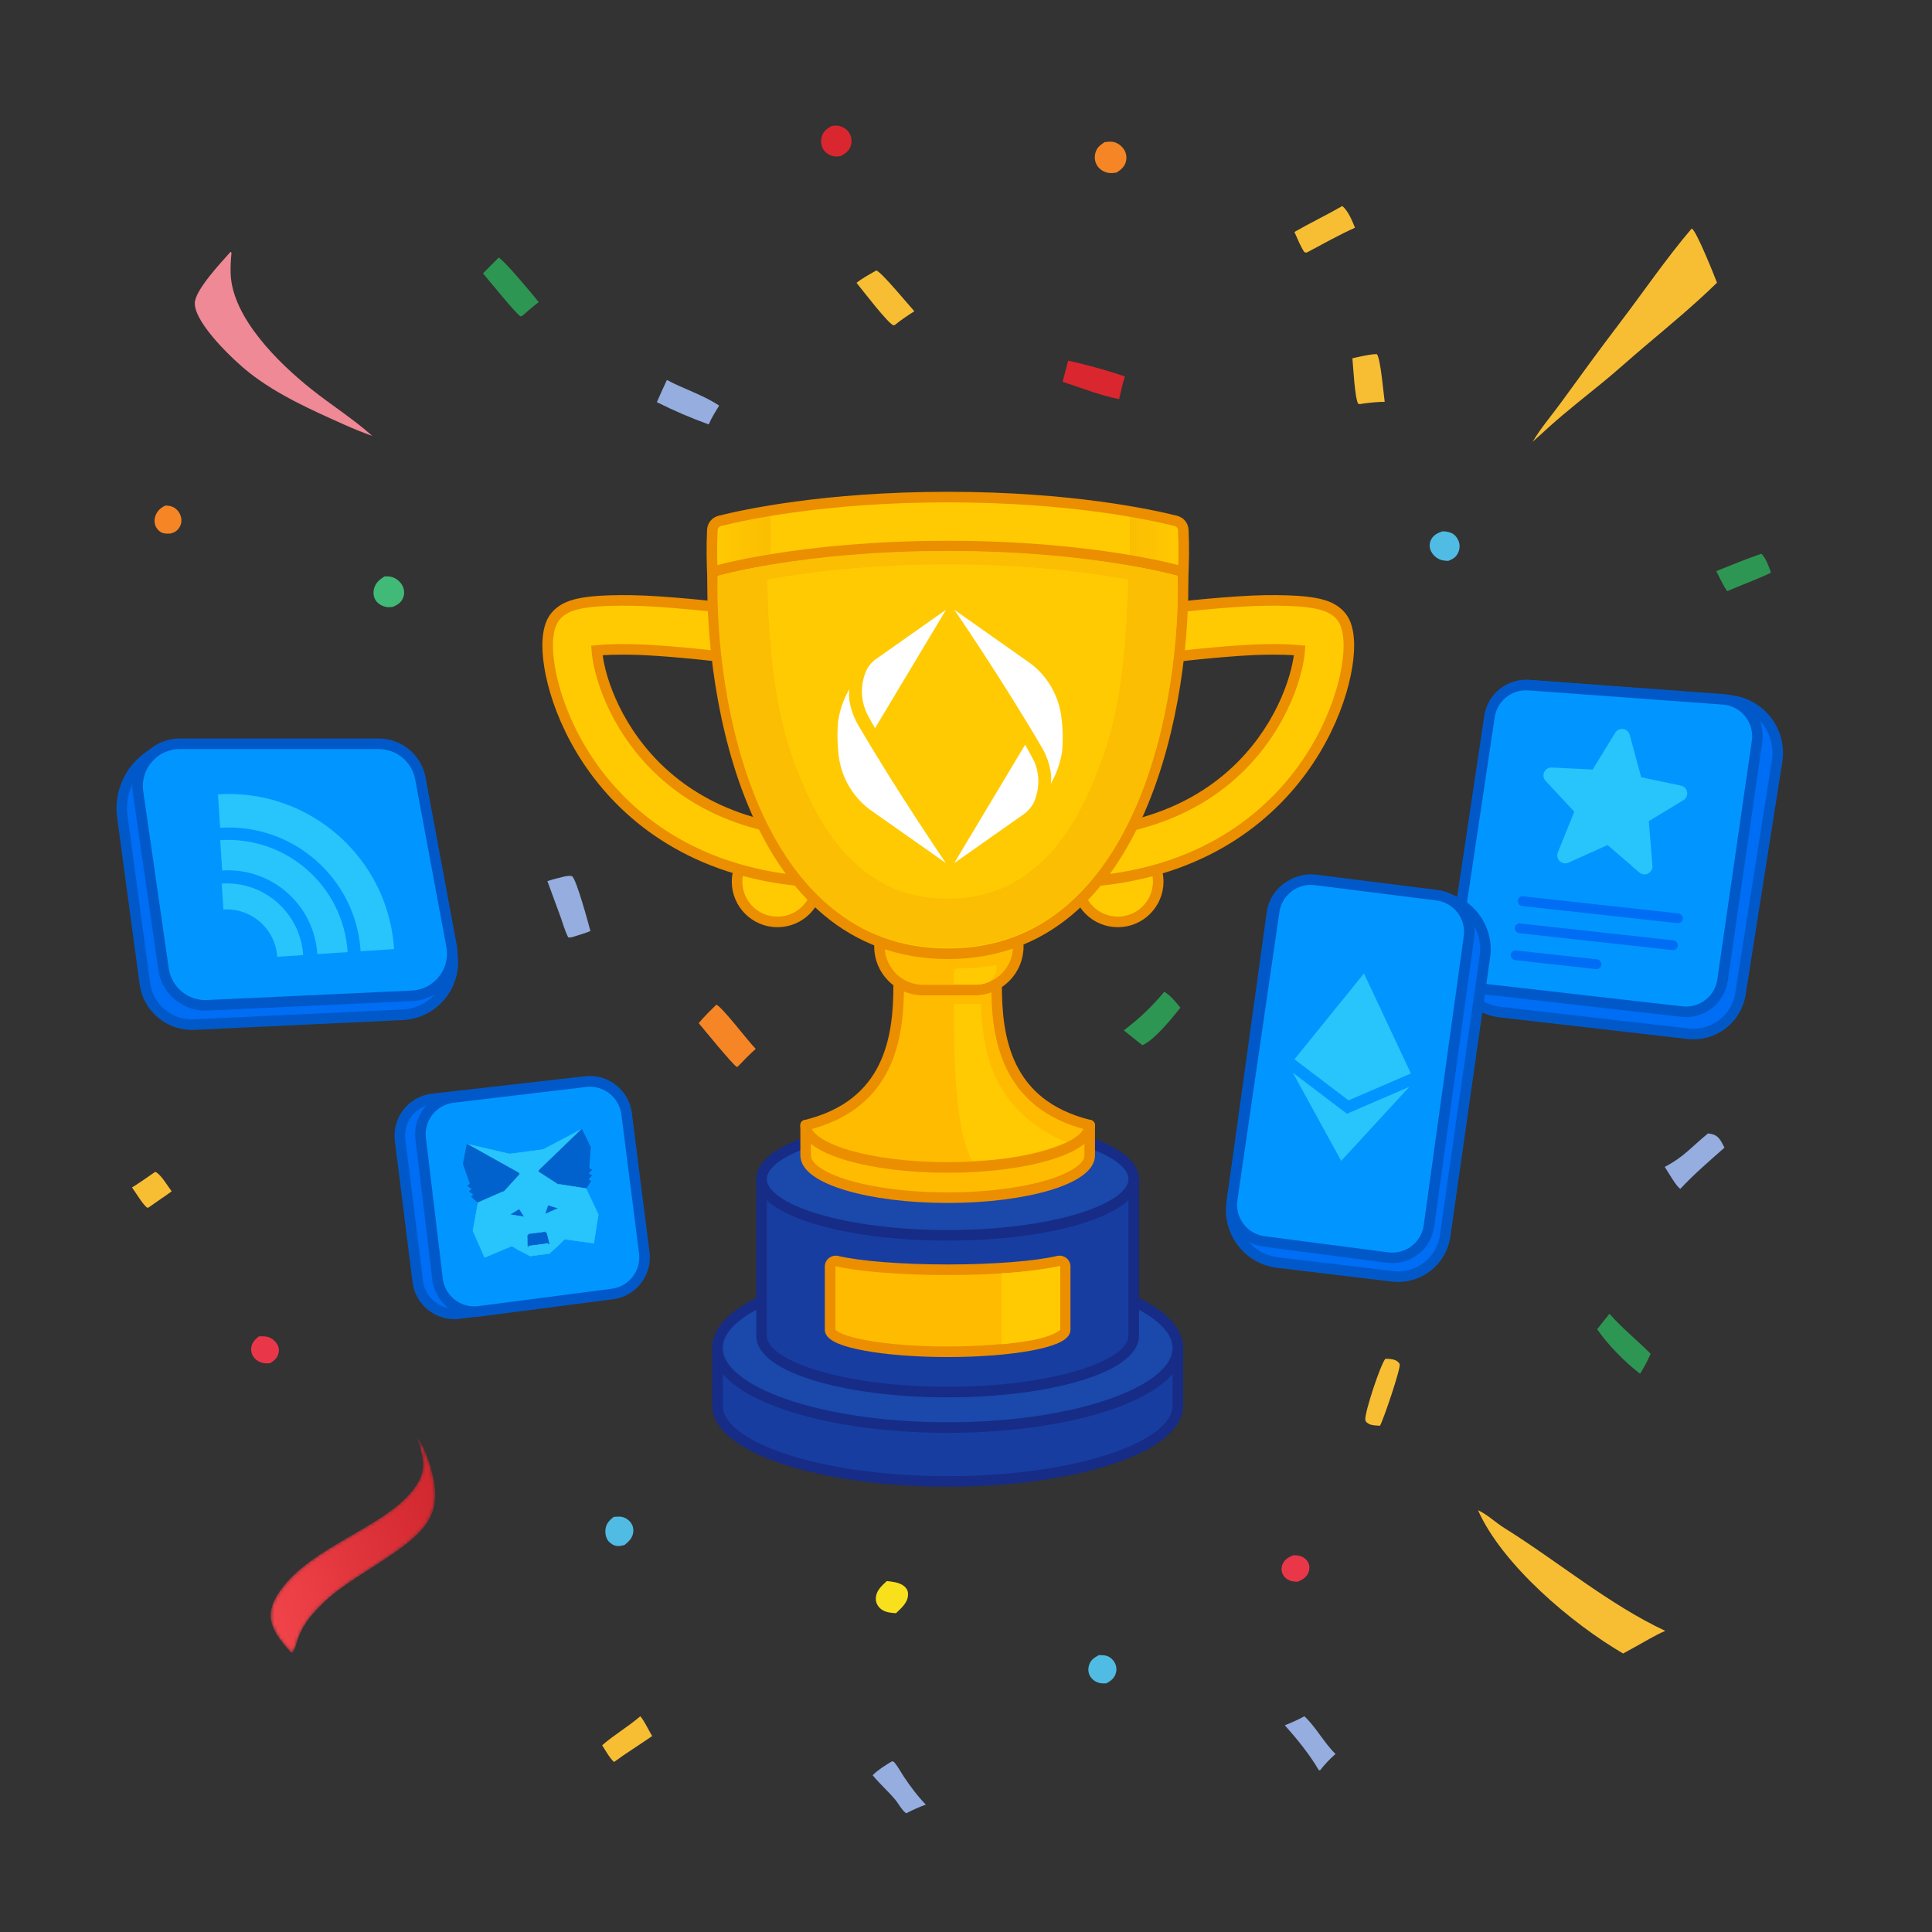 <svg width="588" height="588" viewBox="0 0 588 588" fill="none" xmlns="http://www.w3.org/2000/svg">
<rect x="0" y="0" width="588" height="588" fill="#333333" stroke="none"/>
<path d="M393.587 473.34C394.272 473.35 394.995 473.346 395.656 473.551C396.734 473.887 397.74 474.628 398.214 475.675C398.624 476.579 398.603 477.62 398.244 478.538C397.624 480.123 396.425 480.752 394.951 481.414C394.252 481.404 393.495 481.322 392.822 481.124C391.793 480.82 390.852 480.043 390.386 479.074C390.331 478.958 390.282 478.838 390.239 478.716C390.198 478.596 390.162 478.472 390.133 478.347C390.104 478.221 390.081 478.095 390.066 477.969C390.05 477.841 390.041 477.712 390.04 477.584C390.037 477.455 390.043 477.327 390.054 477.199C390.066 477.07 390.084 476.944 390.11 476.817C390.135 476.692 390.166 476.567 390.205 476.444C390.244 476.322 390.288 476.201 390.34 476.084C390.989 474.575 392.136 473.946 393.587 473.34Z" fill="#E93749"/>
<path d="M78.785 406.706C79.588 406.703 80.446 406.666 81.234 406.824C82.508 407.081 83.682 407.995 84.35 409.096C84.863 409.945 85.008 410.898 84.756 411.857C84.361 413.358 83.484 414.113 82.206 414.897C81.801 414.917 81.395 414.937 80.989 414.932C79.637 414.912 78.376 414.363 77.472 413.345C76.714 412.493 76.353 411.432 76.457 410.295C76.605 408.676 77.591 407.688 78.785 406.706Z" fill="#E93749"/>
<path d="M50.325 153.86C51.166 153.876 52.035 153.979 52.791 154.38C53.943 154.987 54.759 156.1 55.082 157.353C55.117 157.488 55.146 157.623 55.167 157.761C55.187 157.898 55.202 158.036 55.209 158.175C55.216 158.315 55.215 158.453 55.207 158.592C55.2 158.731 55.184 158.869 55.163 159.005C55.141 159.143 55.113 159.278 55.075 159.413C55.039 159.546 54.996 159.678 54.947 159.809C54.897 159.938 54.841 160.066 54.778 160.19C54.715 160.313 54.646 160.434 54.571 160.551C53.875 161.645 53.042 162.093 51.815 162.405C51.107 162.429 50.318 162.435 49.627 162.242C48.755 162 47.984 161.283 47.547 160.507C46.95 159.446 46.898 158.175 47.292 157.036C47.833 155.474 48.877 154.564 50.325 153.86Z" fill="#F68625"/>
<path d="M334.442 503.72C335.144 503.727 335.875 503.74 336.564 503.891C337.666 504.134 338.624 504.948 339.188 505.905C339.765 506.884 339.934 508.021 339.632 509.122C339.174 510.785 338.157 511.54 336.707 512.331C336.1 512.361 335.484 512.368 334.883 512.266C333.678 512.064 332.497 511.3 331.842 510.266C331.225 509.296 331.104 508.142 331.38 507.036C331.825 505.258 332.925 504.582 334.442 503.72Z" fill="#50BCE4"/>
<path d="M235.848 264.108C236.596 264.025 237.466 263.908 238.217 264.02C239.176 264.162 240.129 264.863 240.682 265.638C241.322 266.54 241.503 267.697 241.298 268.77C240.929 270.707 239.908 271.619 238.339 272.672C237.726 272.702 237.081 272.751 236.471 272.681C235.397 272.557 234.249 271.686 233.666 270.805C233.022 269.828 232.867 268.669 233.096 267.533C233.442 265.822 234.446 265.015 235.848 264.108Z" fill="#88C0E0"/>
<path d="M83.908 297.127C84.662 297.084 85.437 297.008 86.191 297.059C87.372 297.143 88.701 297.997 89.381 298.943C89.945 299.727 90.145 300.684 89.977 301.633C89.668 303.377 88.515 304.332 87.178 305.354C86.476 305.509 85.726 305.615 85.007 305.509C83.903 305.345 82.841 304.617 82.187 303.732C81.476 302.77 81.213 301.581 81.393 300.404C81.642 298.779 82.617 297.998 83.908 297.127Z" fill="#E93749"/>
<path d="M233.634 419.721C234.411 419.674 235.279 419.604 236.04 419.809C237.141 420.106 238.11 420.933 238.69 421.898C239.287 422.891 239.464 424.019 239.173 425.145C238.759 426.744 237.797 427.592 236.406 428.372C235.696 428.492 234.905 428.607 234.185 428.472C233.082 428.263 232.001 427.445 231.416 426.5C230.732 425.396 230.608 424.014 230.948 422.775C231.383 421.187 232.28 420.55 233.634 419.721Z" fill="#42BA77"/>
<path d="M419.151 301.386C419.82 301.336 420.443 301.306 421.105 301.472C422.408 301.803 423.624 302.615 424.292 303.798C424.359 303.916 424.42 304.036 424.476 304.16C424.53 304.283 424.579 304.41 424.622 304.539C424.664 304.666 424.699 304.797 424.73 304.929C424.76 305.061 424.783 305.193 424.8 305.328C424.816 305.463 424.826 305.597 424.829 305.733C424.833 305.868 424.829 306.003 424.819 306.138C424.809 306.273 424.793 306.408 424.768 306.54C424.745 306.673 424.717 306.805 424.679 306.936C424.233 308.521 423.14 309.302 421.754 310.047C421.056 310.172 420.411 310.258 419.705 310.132C418.594 309.933 417.519 309.219 416.896 308.28C416.204 307.235 416.037 305.937 416.316 304.725C416.709 303.023 417.695 302.222 419.151 301.386Z" fill="#50BCE4"/>
<path d="M186.763 461.668C187.344 461.622 187.927 461.576 188.512 461.581C189.712 461.589 190.851 462.172 191.674 463.038C192.474 463.876 192.83 464.993 192.743 466.141C192.601 468.013 191.473 469.088 190.088 470.201C189.373 470.412 188.57 470.584 187.818 470.52C186.852 470.438 185.841 469.813 185.224 469.084C184.369 468.072 184.13 466.681 184.284 465.395C184.492 463.668 185.472 462.719 186.763 461.668Z" fill="#50BCE4"/>
<path d="M461.349 236.243C462.025 236.292 462.673 236.387 463.314 236.608C464.535 237.03 465.583 238.022 466.104 239.199C466.163 239.328 466.216 239.46 466.26 239.595C466.306 239.73 466.343 239.867 466.375 240.006C466.405 240.144 466.43 240.284 466.445 240.425C466.463 240.567 466.471 240.708 466.473 240.851C466.475 240.994 466.47 241.134 466.457 241.276C466.444 241.419 466.422 241.559 466.395 241.698C466.368 241.838 466.333 241.976 466.292 242.11C466.25 242.247 466.201 242.38 466.145 242.511C465.469 244.056 464.392 244.654 462.865 245.19C462.034 245.142 461.241 245.069 460.465 244.746C460.316 244.686 460.169 244.617 460.027 244.542C459.885 244.466 459.747 244.384 459.614 244.294C459.48 244.205 459.351 244.109 459.227 244.005C459.104 243.903 458.985 243.794 458.873 243.679C458.761 243.565 458.655 243.444 458.554 243.318C458.454 243.191 458.36 243.061 458.274 242.924C458.187 242.789 458.108 242.65 458.036 242.505C457.964 242.362 457.9 242.215 457.842 242.064C457.456 241.031 457.495 239.915 457.993 238.925C458.702 237.512 459.889 236.726 461.349 236.243Z" fill="#50BCE4"/>
<path d="M439.067 161.7C439.986 161.737 440.87 161.847 441.723 162.223C442.718 162.659 443.49 163.597 443.892 164.588C444.369 165.768 444.326 167.045 443.789 168.197C443.112 169.65 442.198 170.154 440.751 170.718C439.87 170.649 438.941 170.618 438.127 170.245C436.861 169.663 435.748 168.565 435.313 167.221C435.273 167.096 435.239 166.97 435.21 166.842C435.183 166.715 435.161 166.585 435.145 166.455C435.129 166.324 435.122 166.193 435.119 166.061C435.118 165.931 435.124 165.8 435.135 165.669C435.147 165.539 435.164 165.408 435.19 165.279C435.214 165.151 435.246 165.023 435.283 164.897C435.32 164.772 435.365 164.649 435.415 164.527C435.465 164.406 435.521 164.288 435.583 164.172C436.361 162.748 437.588 162.187 439.067 161.7Z" fill="#50BCE4"/>
<path d="M245.89 361.132C246.789 361.086 247.719 361.007 248.601 361.23C249.877 361.551 251.014 362.391 251.647 363.554C252.255 364.668 252.307 365.944 251.872 367.127C251.248 368.825 250.079 369.445 248.519 370.195C247.894 370.269 247.378 370.261 246.756 370.143C245.407 369.89 244.278 369.267 243.536 368.083C242.864 367.012 242.64 365.633 242.978 364.41C243.436 362.749 244.415 361.907 245.89 361.132Z" fill="#DA262E"/>
<path d="M335.599 198.066C336.397 198.121 337.203 198.196 337.938 198.532C338.09 198.6 338.238 198.677 338.381 198.761C338.526 198.844 338.667 198.935 338.802 199.033C338.937 199.13 339.067 199.234 339.192 199.344C339.317 199.455 339.438 199.571 339.551 199.693C339.665 199.815 339.772 199.943 339.873 200.075C339.975 200.208 340.068 200.345 340.156 200.487C340.243 200.629 340.324 200.775 340.397 200.926C340.469 201.075 340.535 201.229 340.592 201.385C341.03 202.603 340.906 204.02 340.299 205.155C339.491 206.667 338.162 207.13 336.598 207.554C335.759 207.486 335.015 207.387 334.27 206.964C333.087 206.294 332.142 205.174 331.782 203.855C331.448 202.629 331.627 201.272 332.33 200.205C333.166 198.939 334.156 198.408 335.599 198.066Z" fill="#50BCE4"/>
<path d="M117.03 175.432C117.679 175.417 118.355 175.391 118.99 175.541C120.433 175.879 121.748 176.889 122.451 178.192C123.07 179.339 123.17 180.66 122.707 181.88C122.127 183.409 120.976 184.086 119.545 184.711C118.923 184.778 118.286 184.85 117.664 184.742C116.381 184.519 115.114 183.852 114.371 182.76C113.654 181.706 113.526 180.354 113.843 179.14C114.299 177.39 115.549 176.343 117.03 175.432Z" fill="#42BA77"/>
<path d="M253.075 38.336C253.866 38.234 254.63 38.141 255.415 38.327C256.724 38.639 257.896 39.443 258.565 40.623C259.206 41.755 259.327 43.053 258.961 44.296C258.478 45.931 257.349 46.704 255.93 47.499C255.214 47.607 254.533 47.688 253.811 47.563C252.562 47.348 251.393 46.682 250.676 45.618C249.891 44.456 249.737 43.109 250.056 41.757C250.464 40.023 251.625 39.213 253.075 38.336Z" fill="#DA262E"/>
<path d="M138.852 342.792C139.638 342.711 140.474 342.589 141.264 342.649C142.554 342.746 143.906 343.574 144.665 344.605C145.329 345.508 145.576 346.614 145.384 347.716C145.061 349.562 143.853 350.608 142.377 351.604C141.562 351.817 140.807 351.972 139.961 351.859C138.794 351.702 137.669 351.095 136.956 350.15C136.164 349.104 135.908 347.747 136.141 346.467C136.465 344.692 137.434 343.795 138.852 342.792Z" fill="#399B94"/>
<path d="M47.122 356.723L47.445 356.72C49.148 357.696 51.012 360.955 52.248 362.576C49.956 364.254 47.566 365.811 45.252 367.464L44.895 367.602C43.619 366.905 41.261 362.838 40.18 361.41C42.545 359.926 44.827 358.315 47.122 356.723Z" fill="#F7BE34"/>
<path d="M288.407 234.251C289.243 234.231 290.161 234.174 290.977 234.378C291.13 234.418 291.281 234.464 291.429 234.52C291.577 234.574 291.722 234.636 291.864 234.706C292.005 234.777 292.142 234.853 292.276 234.937C292.409 235.022 292.539 235.113 292.663 235.21C292.787 235.308 292.906 235.411 293.019 235.52C293.133 235.631 293.241 235.746 293.342 235.868C293.443 235.988 293.538 236.115 293.627 236.245C293.716 236.376 293.796 236.512 293.871 236.651C294.451 237.75 294.491 239.029 294.095 240.193C293.512 241.901 292.338 242.869 290.793 243.686C290.14 243.694 289.446 243.72 288.808 243.571C287.405 243.242 286.116 242.183 285.456 240.912C285.384 240.773 285.319 240.628 285.262 240.481C285.204 240.334 285.154 240.184 285.114 240.032C285.072 239.88 285.038 239.725 285.013 239.57C284.988 239.413 284.97 239.257 284.962 239.099C284.953 238.941 284.953 238.783 284.96 238.625C284.969 238.467 284.985 238.311 285.009 238.156C285.034 237.999 285.065 237.844 285.105 237.692C285.147 237.539 285.194 237.389 285.252 237.241C285.858 235.695 286.964 234.945 288.407 234.251Z" fill="#DA262E"/>
<path d="M254.596 156.166C255.401 156.116 256.324 156.011 257.124 156.137C258.302 156.322 259.492 157.205 260.156 158.173C260.242 158.299 260.321 158.428 260.392 158.563C260.464 158.698 260.529 158.836 260.586 158.977C260.644 159.117 260.694 159.262 260.736 159.409C260.777 159.555 260.812 159.703 260.837 159.854C260.865 160.003 260.883 160.155 260.893 160.307C260.904 160.46 260.906 160.612 260.901 160.764C260.895 160.916 260.881 161.068 260.859 161.219C260.837 161.37 260.807 161.519 260.77 161.667C260.324 163.474 259.086 164.478 257.552 165.383C256.628 165.524 255.829 165.609 254.916 165.346C253.674 164.989 252.613 164.211 251.989 163.068C251.91 162.92 251.838 162.769 251.773 162.614C251.71 162.459 251.654 162.301 251.607 162.141C251.56 161.98 251.519 161.816 251.489 161.652C251.458 161.487 251.435 161.321 251.42 161.154C251.406 160.988 251.4 160.82 251.403 160.652C251.406 160.484 251.416 160.317 251.436 160.151C251.455 159.984 251.483 159.819 251.519 159.656C251.557 159.492 251.6 159.331 251.653 159.172C252.175 157.541 253.149 156.958 254.596 156.166Z" fill="#F68625"/>
<path d="M336.174 43.255C336.974 43.169 337.849 43.055 338.647 43.167C339.928 43.348 341.131 44.202 341.893 45.223C341.989 45.352 342.078 45.485 342.162 45.623C342.243 45.761 342.32 45.903 342.387 46.048C342.455 46.195 342.515 46.344 342.566 46.495C342.62 46.647 342.663 46.802 342.699 46.958C342.736 47.115 342.763 47.273 342.783 47.432C342.803 47.591 342.815 47.751 342.818 47.911C342.821 48.072 342.815 48.233 342.802 48.392C342.788 48.553 342.766 48.712 342.736 48.87C342.414 50.635 341.26 51.604 339.825 52.525C339.058 52.633 338.212 52.742 337.443 52.632C336.158 52.448 334.895 51.73 334.118 50.686C333.324 49.618 333.056 48.345 333.27 47.042C333.581 45.151 334.657 44.272 336.174 43.255Z" fill="#F68625"/>
<path d="M325.937 153.306C326.71 153.414 327.583 153.59 328.287 153.935C329.543 154.551 330.519 155.748 330.885 157.094C330.928 157.249 330.963 157.407 330.988 157.567C331.014 157.728 331.033 157.887 331.041 158.049C331.052 158.21 331.053 158.371 331.047 158.533C331.04 158.694 331.024 158.854 331.001 159.015C330.977 159.175 330.945 159.334 330.907 159.49C330.866 159.647 330.819 159.8 330.763 159.953C330.707 160.103 330.644 160.253 330.574 160.398C330.502 160.543 330.424 160.685 330.338 160.821C329.415 162.275 328.206 162.772 326.594 163.158C325.67 163.01 324.758 162.871 323.928 162.407C322.741 161.743 321.807 160.653 321.453 159.325C321.12 158.073 321.34 156.803 322.035 155.713C322.991 154.21 324.28 153.731 325.937 153.306Z" fill="#DA262E"/>
<path d="M262.456 222.179C263.498 222.142 264.576 222.202 265.559 222.587C266.767 223.059 267.73 224.077 268.176 225.29C268.659 226.596 268.532 228.013 267.941 229.261C267.161 230.903 265.856 231.694 264.187 232.252C263.422 232.168 262.618 232.02 261.894 231.756C260.433 231.222 259.266 230.277 258.657 228.816C258.593 228.665 258.537 228.511 258.489 228.355C258.442 228.198 258.403 228.039 258.373 227.878C258.343 227.718 258.321 227.555 258.308 227.392C258.295 227.228 258.292 227.064 258.297 226.901C258.301 226.737 258.315 226.575 258.338 226.413C258.361 226.25 258.392 226.09 258.432 225.93C258.472 225.771 258.521 225.614 258.578 225.461C258.634 225.307 258.7 225.158 258.773 225.012C259.603 223.341 260.756 222.775 262.456 222.179Z" fill="#F7BE34"/>
<path d="M288.442 344.593C292.553 347.559 296.043 348.397 300.4 350.602L297.324 356.085C296.556 356.169 287.615 351.695 285.805 351.072C286.426 348.815 287.355 346.66 288.442 344.593Z" fill="#F68625"/>
<path d="M398.347 364.426C401.643 365.605 409.625 370.975 412.468 373.326C411.894 374.657 411.168 375.808 410.38 377.014C410.117 377.092 409.867 377.194 409.587 377.181C407.522 377.086 398.399 370.452 396.471 368.822C396.963 367.175 397.415 365.892 398.347 364.426Z" fill="#F7BE34"/>
<path d="M194.874 522.34C196.266 523.981 197.331 526.488 198.487 528.361C194.639 531.043 190.661 533.479 186.876 536.262C185.45 534.923 184.328 532.813 183.26 531.172C186.94 527.966 191.177 525.526 194.874 522.34Z" fill="#F7BE34"/>
<path d="M535.976 168.56L536.094 168.579C537.383 169.665 538.434 172.657 538.994 174.296C534.688 176.379 530.05 177.997 525.654 179.924C524.365 178.012 523.383 175.873 522.34 173.818C526.858 171.98 531.368 170.168 535.976 168.56Z" fill="#2E9653"/>
<path d="M396.983 522.34C400.56 525.674 402.896 530.339 406.456 533.813C404.722 535.338 403.217 536.947 401.786 538.757L401.383 538.759C398.526 533.889 394.792 529.284 391.02 525.095C393.078 524.27 395.045 523.421 396.983 522.34Z" fill="#95ADDF"/>
<path d="M170.078 353.571C170.985 354.354 171.766 355.634 172.521 356.58C175.159 359.886 177.761 363.604 180.871 366.465C179.121 367.932 177.272 369.302 175.502 370.752L175.342 370.766C174.354 370.255 173.359 367.832 172.687 366.804C170.429 363.346 167.8 360.11 165.168 356.933C166.868 355.908 168.463 354.722 170.078 353.571Z" fill="#F7BE34"/>
<path d="M271.446 536.06C272.047 536.1 272.097 536.251 272.486 536.739C273.461 537.962 274.245 539.474 275.124 540.787C277.122 543.778 279.259 546.646 281.774 549.224C279.716 549.978 277.802 550.833 275.859 551.845L275.762 551.837C274.48 550.974 273.455 548.893 272.416 547.668C270.244 545.104 267.716 542.872 265.58 540.284C267.3 538.588 269.394 537.309 271.446 536.06Z" fill="#95ADDF"/>
<path d="M421.612 413.564C422.699 413.545 423.827 413.583 424.827 414.052C425.25 414.252 425.882 414.743 425.991 415.212C426.314 416.583 421.09 431.986 419.993 433.924C418.977 433.841 417.402 433.857 416.522 433.307C416.028 433 415.589 432.717 415.527 432.103C415.302 429.88 420.151 415.291 421.612 413.564Z" fill="#F7BE34"/>
<path d="M418.139 107.8L419.064 107.802C420.178 109.102 421.112 120.091 421.426 122.301C419.244 122.302 417.129 122.54 414.966 122.806C414.377 122.952 413.988 123.01 413.387 122.921C412.332 121.297 411.849 111.594 411.6 109.052C413.78 108.532 415.913 108.066 418.139 107.8Z" fill="#F7BE34"/>
<path d="M354.358 301.84C356.303 302.997 357.828 304.967 359.255 306.687C356.82 309.753 351.323 316.572 347.69 318.105C345.784 316.618 343.893 315.112 342.02 313.586C346.735 310.043 350.584 306.362 354.358 301.84Z" fill="#2E9653"/>
<path d="M489.833 399.84C493.693 404.254 498.246 407.885 502.368 412.005C501.449 414.117 500.38 416.148 499.158 418.1C494.3 414.325 489.613 409.583 486.08 404.549L489.833 399.84Z" fill="#2E9653"/>
<path d="M519.833 344.96C520.391 345.026 520.974 345.108 521.507 345.295C523.284 345.916 524.033 347.746 524.843 349.285C520.289 353.295 515.558 357.376 511.418 361.811C510.197 361.203 507.573 356.483 506.66 355.137C512.687 351.996 514.81 349.003 519.833 344.96Z" fill="#95ADDF"/>
<path d="M202.973 115.64C208.177 118.438 213.942 120.156 218.881 123.45C217.701 125.322 216.581 127.145 215.688 129.173C210.376 127.26 204.964 124.93 199.92 122.392C200.879 120.118 201.943 117.884 202.973 115.64Z" fill="#95ADDF"/>
<path d="M408.505 62.72C410.29 64.051 411.567 67.277 412.383 69.305C407.39 71.557 402.548 74.306 397.703 76.866C397.422 76.915 397.219 76.796 396.954 76.702C395.722 74.825 394.879 72.646 393.959 70.599C398.726 67.854 403.721 65.471 408.505 62.72Z" fill="#F7BE34"/>
<path d="M325.091 109.76C330.786 111.022 336.836 112.68 342.355 114.561C341.633 116.816 341.151 119.167 340.597 121.47C334.842 120.362 328.985 118.015 323.4 116.197C323.952 114.048 324.514 111.902 325.091 109.76Z" fill="#DA262E"/>
<path d="M151.773 78.4C153.25 79.023 162.438 89.984 163.964 91.95C162.219 93.231 160.597 94.711 158.952 96.118L158.424 96.291C157.065 95.562 148.738 85.215 147 83.207C148.58 81.593 150.171 79.991 151.773 78.4Z" fill="#2E9653"/>
<path d="M266.686 82.32C268.123 82.597 276.58 92.874 278.275 94.728C276.212 96.053 274.214 97.373 272.313 98.929L271.954 99.001C270.434 98.713 262.204 87.926 260.68 86.076C262.517 84.621 264.665 83.503 266.686 82.32Z" fill="#F7BE34"/>
<path d="M171.943 266.721C172.609 266.636 173.451 266.424 174.085 266.689C175.328 267.212 179.12 281.163 179.695 283.36C177.978 284.061 176.192 284.573 174.423 285.123C173.861 285.307 173.528 285.366 172.938 285.291C171.936 283.337 171.317 281.043 170.572 278.973L166.6 268.171C168.347 267.584 170.157 267.173 171.943 266.721Z" fill="#95ADDF"/>
<path d="M218.029 305.76C220.135 306.843 227.553 316.758 229.999 319.211C228.101 320.951 226.304 322.747 224.539 324.622L224.219 324.707C222.871 323.874 214.271 313.336 212.66 311.398C214.308 309.379 216.172 307.58 218.029 305.76Z" fill="#F68625"/>
<path d="M71.885 228.483C77.304 225.978 89.592 223.6 95.308 225.792C96.417 226.219 106.43 233.384 107.089 234.262C105.567 234.262 104.055 234.156 102.536 234.057C97.234 233.144 83.777 235.983 78.407 237.838C76.109 234.97 73.665 231.69 71.885 228.483Z" fill="#95ADDF"/>
<mask id="mask0_579_35534" style="mask-type:luminance" maskUnits="userSpaceOnUse" x="102" y="234" width="31" height="37">
<path d="M102.535 234.057C104.054 234.156 105.566 234.263 107.088 234.263C108.856 234.647 110.633 234.992 112.117 236.097C118.852 241.113 121.17 258.038 127.006 265.519C128.57 267.524 130.694 268.861 132.649 270.443C128.506 269.225 124.097 268.483 120.057 266.994C111.379 263.796 109.674 252.8 107.083 245.121C105.805 241.33 104.211 237.686 102.535 234.057Z" fill="white"/>
</mask>
<g mask="url(#mask0_579_35534)">
<path d="M102.535 234.058C104.054 234.157 105.566 234.263 107.088 234.263C108.856 234.648 110.633 234.992 112.117 236.097C118.852 241.113 121.17 258.038 127.006 265.519C128.57 267.524 130.694 268.861 132.649 270.443C128.506 269.226 124.097 268.483 120.057 266.995C111.379 263.796 109.674 252.8 107.083 245.121C105.805 241.33 104.211 237.687 102.535 234.058Z" fill="url(#paint0_linear_579_35534)"/>
</g>
<path d="M269.919 481.18C271.647 481.407 273.791 481.589 275.166 482.745C275.916 483.377 276.333 484.094 276.358 485.046C276.435 487.693 274.451 489.261 272.695 490.98C271.025 490.848 269.275 490.732 267.951 489.56C266.82 488.554 266.39 487.29 266.621 485.822C266.935 483.833 268.506 482.485 269.919 481.18Z" fill="#F9E01D"/>
<path d="M70.174 76.635L70.461 76.916C70.252 79.056 70.109 81.278 70.2 83.426C70.766 96.769 84.824 110.529 94.73 118.419C100.82 123.27 107.544 127.505 113.333 132.697C110.509 131.67 107.759 130.559 105.011 129.344C95.066 124.889 84.622 120.269 75.984 113.525C71.408 109.954 59.349 98.614 59.281 92.355C59.237 88.353 67.45 79.737 70.174 76.635Z" fill="#EF8995"/>
<path d="M449.82 459.62C452.577 460.868 455.238 463.427 457.861 465.058C473.882 475.031 489.782 488.4 506.822 496.349C505.156 497.036 503.582 497.944 501.992 498.789C499.338 500.298 496.668 501.782 493.985 503.241C478.408 494.148 457.221 476.267 449.82 459.62Z" fill="#F7BE34"/>
<path d="M514.838 69.58C514.883 69.599 514.933 69.61 514.975 69.636C516.354 70.439 521.66 83.627 522.566 86.042C515.493 92.95 507.765 99.329 500.213 105.714C496.179 109.125 492.267 112.691 488.187 116.045C482.646 120.598 476.92 125.031 471.584 129.817C469.907 131.379 468.183 132.892 466.48 134.425C468.915 130.282 472.181 126.52 475.009 122.631C480.929 114.49 486.801 106.398 492.903 98.39C500.209 88.808 507.026 78.752 514.838 69.58Z" fill="#F7BE34"/>
<mask id="mask1_579_35534" style="mask-type:luminance" maskUnits="userSpaceOnUse" x="82" y="437" width="51" height="67">
<path d="M126.819 437.196C129.679 441.049 131.822 447.983 132.369 452.74C132.798 456.474 132.137 460.139 130.06 463.33C124.272 472.223 106.96 479.43 98.518 487.728C95.238 490.95 92.53 493.851 90.879 498.232C90.336 499.674 89.869 501.925 88.939 503.09L88.394 502.73C86.13 500.238 83.756 497.489 82.757 494.204C81.778 490.983 82.777 488.009 84.498 485.253C94.101 469.877 120.422 464.36 127.592 450.52C129.872 446.116 128.288 441.587 126.819 437.196Z" fill="white"/>
</mask>
<g mask="url(#mask1_579_35534)">
<path d="M126.819 437.196C129.679 441.049 131.822 447.983 132.369 452.74C132.798 456.474 132.137 460.139 130.06 463.33C124.272 472.223 106.96 479.43 98.518 487.728C95.238 490.95 92.53 493.851 90.879 498.232C90.336 499.674 89.869 501.925 88.939 503.09L88.394 502.73C86.13 500.238 83.756 497.489 82.757 494.204C81.778 490.983 82.777 488.009 84.498 485.253C94.101 469.877 120.422 464.36 127.592 450.52C129.872 446.116 128.288 441.587 126.819 437.196Z" fill="url(#paint1_linear_579_35534)"/>
</g>
<path d="M442.587 289.61L453.703 218.039C454.604 212.237 459.816 208.103 465.672 208.548L526.192 213.147C535.549 213.859 542.309 222.403 540.849 231.673L529.695 302.49C528.488 310.149 521.457 315.495 513.755 314.609L456.633 308.042C447.567 307 441.187 298.627 442.587 289.61Z" fill="#006DF5" stroke="#0159C9" stroke-width="3.214"/>
<path d="M442.814 288.276L453.33 218.073C454.202 212.255 459.408 208.091 465.275 208.52L524.438 212.842C530.946 213.318 535.686 219.213 534.752 225.671L524.254 298.307C523.384 304.327 517.887 308.565 511.844 307.875L452.664 301.119C446.337 300.397 441.871 294.573 442.814 288.276Z" fill="#0196FF" stroke="#0159C9" stroke-width="3.214"/>
<rect x="459.947" y="289.1" width="27.771" height="2.981" rx="1.49" transform="rotate(6.294 459.947 289.1)" fill="#006DF5"/>
<rect x="461.168" y="280.883" width="49.964" height="2.981" rx="1.49" transform="rotate(6.294 461.168 280.883)" fill="#006DF5"/>
<rect x="462.061" y="272.619" width="50.565" height="2.981" rx="1.49" transform="rotate(6.294 462.061 272.619)" fill="#006DF5"/>
<g clip-path="url(#clip0_579_35534)">
<path d="M492.286 223.413C493.022 222.211 494.838 222.471 495.207 223.831L498.851 237.246L511.428 239.888C512.854 240.188 513.177 242.079 511.931 242.835L500.967 249.481L502.109 263.581C502.225 265.015 500.544 265.867 499.456 264.925L489.407 256.23L477.026 261.814C475.705 262.409 474.333 261.091 474.875 259.748L480.072 246.859L470.982 237.102C469.999 236.046 470.797 234.33 472.238 234.401L485.167 235.04L492.286 223.413Z" fill="#28C5FD" stroke="#28C5FD" stroke-width="1.607"/>
</g>
<path d="M374.874 366.098L387.123 277.792C387.968 271.697 393.555 267.412 399.661 268.175L438.008 272.969C446.922 274.083 453.191 282.288 451.925 291.181L439.829 376.129C438.72 383.915 431.594 389.388 423.786 388.451L388.878 384.262C379.95 383.191 373.639 375.004 374.874 366.098Z" fill="#006DF5" stroke="#0159C9" stroke-width="3.214"/>
<path d="M375.018 365.049L387.803 277.342C388.687 271.279 394.26 267.038 400.339 267.803L437.339 272.457C443.558 273.239 447.938 278.953 447.078 285.162L434.895 373.12C434.047 379.239 428.423 383.53 422.296 382.731L384.695 377.827C378.469 377.015 374.113 371.263 375.018 365.049Z" fill="#0196FF" stroke="#0159C9" stroke-width="3.214"/>
<path d="M121.771 347.024L127.147 390.033C127.923 396.245 133.621 400.628 139.824 399.785L186.123 393.494C192.22 392.666 196.521 387.092 195.775 380.984L190.647 338.982C189.898 332.851 184.348 328.471 178.211 329.167L131.665 334.451C125.442 335.157 120.994 340.81 121.771 347.024Z" fill="#006DF5" stroke="#0159C9" stroke-width="3.214"/>
<path d="M128.037 346.541L133.167 389.288C133.912 395.501 139.584 399.911 145.788 399.104L186.371 393.821C192.519 393.02 196.861 387.396 196.079 381.246L190.704 338.98C189.925 332.851 184.349 328.498 178.214 329.228L137.877 334.03C131.703 334.765 127.296 340.369 128.037 346.541Z" fill="#0196FF" stroke="#0159C9" stroke-width="3.214"/>
<path d="M177.046 343.664L163.384 356.867L165.318 349.875L177.046 343.664Z" fill="#28C5FD" stroke="#28C5FD" stroke-width="0.173" stroke-linecap="round" stroke-linejoin="round"/>
<path d="M142.133 348.21L158.612 357.596L155.076 351.209L142.133 348.21ZM174.997 370.411L171.772 377.107L180.7 378.356L182.083 369.628L174.997 370.411ZM143.945 374.593L147.502 382.678L155.812 379.185L150.98 373.538L143.945 374.593Z" fill="#28C5FD" stroke="#28C5FD" stroke-width="0.173" stroke-linecap="round" stroke-linejoin="round"/>
<path d="M153.165 362.649L151.236 366.595L159.843 365.861L158.342 356.704L153.165 362.649ZM170.083 360.447L163.466 355.928L164.479 365.257L172.973 363.765L170.083 360.447ZM155.812 379.185L160.623 376.008L155.733 373.12L155.812 379.185ZM166.293 375.27L171.773 377.107L170.28 371.226L166.293 375.27Z" fill="#28C5FD" stroke="#28C5FD" stroke-width="0.173" stroke-linecap="round" stroke-linejoin="round"/>
<path d="M171.772 377.107L166.292 375.27L167.14 378.576L167.278 379.996L171.772 377.107ZM155.811 379.185L160.894 380.827L160.679 379.417L160.622 376.008L155.811 379.185Z" fill="#28C5FD" stroke="#28C5FD" stroke-width="0.173" stroke-linecap="round" stroke-linejoin="round"/>
<path d="M159.609 370.358L155.159 369.655L158.003 367.878L159.609 370.358ZM165.826 369.549L166.744 366.74L169.964 367.727L165.826 369.549Z" fill="#0161CD" stroke="#0161CD" stroke-width="0.173" stroke-linecap="round" stroke-linejoin="round"/>
<path d="M155.812 379.185L155.738 372.918L150.998 373.675L155.812 379.185ZM170.239 371.031L171.772 377.107L175.015 370.548L170.239 371.031ZM172.973 363.765L164.479 365.257L165.842 369.547L166.759 366.738L169.979 367.725L172.973 363.765ZM155.159 369.655L158.019 367.876L159.609 370.359L159.843 365.861L151.236 366.595L155.159 369.655Z" fill="#28C5FD" stroke="#28C5FD" stroke-width="0.173" stroke-linecap="round" stroke-linejoin="round"/>
<path d="M151.234 366.595L155.732 373.12L155.157 369.655L151.234 366.595ZM169.978 367.726L170.279 371.226L172.971 363.765L169.978 367.726ZM159.842 365.861L159.608 370.359L161.286 375.412L160.626 368.557L159.842 365.861ZM164.478 365.257L164.424 368.047L165.497 374.863L165.84 369.547L164.478 365.257Z" fill="#28C5FD" stroke="#28C5FD" stroke-width="0.173" stroke-linecap="round" stroke-linejoin="round"/>
<path d="M165.841 369.547L165.498 374.863L166.293 375.27L170.28 371.226L169.979 367.726L165.841 369.547ZM155.158 369.655L155.733 373.12L160.623 376.008L161.287 375.411L159.609 370.359L155.158 369.655Z" fill="#28C5FD" stroke="#28C5FD" stroke-width="0.173" stroke-linecap="round" stroke-linejoin="round"/>
<path d="M167.278 379.995L167.139 378.576L166.716 378.291L160.985 379.037L160.679 379.417L160.894 380.827L155.811 379.185L157.661 380.335L161.357 382.25L167.179 381.492L170.277 378.693L171.771 377.107L167.278 379.995Z" fill="#28C5FD" stroke="#28C5FD" stroke-width="0.173" stroke-linecap="round" stroke-linejoin="round"/>
<path d="M166.293 375.27L165.498 374.863L161.287 375.411L160.623 376.008L160.68 379.417L160.986 379.037L166.717 378.291L167.141 378.576L166.293 375.27Z" fill="#0161CD" stroke="#0161CD" stroke-width="0.173" stroke-linecap="round" stroke-linejoin="round"/>
<path d="M179.246 355.544L179.73 349.174L177.05 343.665L163.84 356.422L170.083 360.447L178.336 361.738L179.832 359.456L179.001 359.008L180.072 357.74L179.035 357.133L180.13 356.048L179.246 355.544ZM140.969 354.221L143.068 360.254L142.326 360.969L143.663 361.738L142.831 362.588L144.192 363.54L143.503 364.186L145.518 366.01L153.165 362.65L158.17 357.16L142.134 348.21L140.969 354.221Z" fill="#0161CD" stroke="#0161CD" stroke-width="0.173" stroke-linecap="round" stroke-linejoin="round"/>
<path d="M178.335 361.737L170.083 360.447L172.972 363.765L170.28 371.226L175.015 370.548L182.083 369.628L178.335 361.737ZM153.164 362.649L145.517 366.01L143.945 374.593L150.998 373.675L155.733 373.12L151.236 366.595L153.164 362.649ZM164.479 365.257L163.839 356.421L165.336 349.873L155.076 351.209L158.169 357.159L159.843 365.861L160.385 368.603L161.287 375.411L165.498 374.863L164.642 368.049L164.479 365.257Z" fill="#28C5FD" stroke="#28C5FD" stroke-width="0.173" stroke-linecap="round" stroke-linejoin="round"/>
<path d="M37.247 248.614L44.081 299.317C45.083 306.751 51.602 312.186 59.095 311.833L122.5 308.849C132.221 308.392 139.308 299.468 137.552 289.896L127.899 237.289C126.78 231.186 121.459 226.753 115.254 226.753H56.36C44.685 226.753 35.688 237.044 37.247 248.614Z" fill="#006DF5" stroke="#0159C9" stroke-width="3.214"/>
<path d="M42.011 241.072L49.779 294.947C50.724 301.498 56.487 306.261 63.098 305.956L125.379 303.077C133.174 302.717 138.853 295.551 137.424 287.88L127.925 236.883C126.791 230.795 121.478 226.38 115.286 226.38H54.736C46.905 226.38 40.893 233.321 42.011 241.072Z" fill="#0196FF" stroke="#0159C9" stroke-width="3.214"/>
<path d="M67.486 268.912C80.337 268.082 91.428 277.827 92.258 290.677L84.37 291.187C83.822 282.693 76.491 276.251 67.996 276.8L67.486 268.912ZM67.025 255.703C87.14 254.404 104.5 269.657 105.799 289.772L96.578 290.368C95.608 275.345 82.644 263.954 67.621 264.924L67.025 255.703ZM66.348 241.764C94.148 239.969 118.14 261.051 119.936 288.851L109.767 289.508C108.334 267.323 89.188 250.501 67.004 251.933L66.348 241.764Z" fill="#28C5FD"/>
<path d="M358.466 427.834C358.466 440.559 327.104 450.875 288.417 450.875C249.731 450.875 218.369 440.559 218.369 427.834C218.369 419.407 218.363 416.314 218.359 411.376C223.57 411.376 345.398 411.377 358.466 411.377C358.466 411.377 358.466 415.109 358.466 427.834Z" fill="#173DA0" stroke="#162C86" stroke-width="3.214"/>
<ellipse cx="288.413" cy="410.259" rx="70.053" ry="24.221" fill="#1A48AB" stroke="#162C86" stroke-width="3.214"/>
<path d="M345.049 406.532C345.049 415.999 319.691 423.673 288.41 423.673C257.129 423.673 231.771 415.999 231.771 406.532V359.582H345.049V406.532Z" fill="#173DA0"/>
<path d="M288.41 423.673V425.28V423.673ZM231.771 359.582V357.975H230.164V359.582H231.771ZM345.049 359.582H346.656V357.975H345.049V359.582ZM345.049 406.532H343.442C343.442 408.126 342.368 409.961 339.663 411.897C336.997 413.805 333.035 415.589 327.994 417.114C317.934 420.159 303.938 422.066 288.41 422.066V423.673V425.28C304.163 425.28 318.487 423.349 328.925 420.19C334.134 418.614 338.467 416.705 341.533 414.511C344.56 412.345 346.656 409.671 346.656 406.532H345.049ZM288.41 423.673V422.066C272.882 422.066 258.887 420.159 248.826 417.114C243.786 415.589 239.824 413.805 237.158 411.897C234.452 409.961 233.379 408.126 233.379 406.532H231.771H230.164C230.164 409.671 232.261 412.345 235.287 414.511C238.353 416.705 242.686 418.614 247.895 420.19C258.334 423.349 272.657 425.28 288.41 425.28V423.673ZM231.771 406.532H233.379V359.582H231.771H230.164V406.532H231.771ZM231.771 359.582V361.189H345.049V359.582V357.975H231.771V359.582ZM345.049 359.582H343.442V406.532H345.049H346.656V359.582H345.049Z" fill="#162C86"/>
<ellipse cx="288.412" cy="358.836" rx="56.639" ry="17.141" fill="#1A48AB" stroke="#162C86" stroke-width="3.214"/>
<path d="M331.652 351.638C331.652 358.75 312.299 364.515 288.425 364.515C264.551 364.515 245.197 358.75 245.197 351.638C245.197 346.929 245.194 345.2 245.191 342.441C248.407 342.441 323.588 342.441 331.652 342.441C331.652 342.441 331.652 344.527 331.652 351.638Z" fill="#FFBB00" stroke="#EB8E00" stroke-width="3.214" stroke-linejoin="round"/>
<path d="M303.316 299.962C303.316 315.612 306 336.181 331.636 342.441H331.643C331.642 349.553 312.288 355.317 288.415 355.317C264.914 355.317 245.793 349.731 245.201 342.773L245.188 342.441C270.824 336.181 273.507 315.612 273.507 299.962H303.316Z" fill="#FFBB00"/>
<path d="M303.316 299.962H304.924C304.924 299.074 304.204 298.355 303.316 298.355V299.962ZM331.636 342.441L331.255 344.003C331.379 344.033 331.507 344.049 331.636 344.049V342.441ZM331.643 342.441L333.25 342.442C333.25 342.015 333.08 341.607 332.779 341.305C332.478 341.004 332.069 340.834 331.643 340.834V342.441ZM288.415 355.317V356.924H288.415L288.415 355.317ZM245.201 342.773L243.595 342.84C243.596 342.863 243.598 342.886 243.6 342.91L245.201 342.773ZM245.188 342.441L244.806 340.88C244.063 341.062 243.55 341.743 243.582 342.508L245.188 342.441ZM273.507 299.962V298.355C272.619 298.355 271.9 299.074 271.9 299.962H273.507ZM303.316 299.962H301.709C301.709 307.84 302.375 317.206 306.42 325.432C310.513 333.755 317.99 340.764 331.255 344.003L331.636 342.441L332.017 340.88C319.645 337.859 312.963 331.453 309.305 324.014C305.599 316.478 304.924 307.734 304.924 299.962H303.316ZM331.636 342.441V344.049H331.643V342.441V340.834H331.636V342.441ZM331.643 342.441L330.035 342.441C330.035 343.435 329.352 344.709 327.32 346.139C325.332 347.539 322.351 348.865 318.522 350.006C310.886 352.28 300.241 353.71 288.415 353.71L288.415 355.317L288.415 356.924C300.462 356.924 311.431 355.472 319.44 353.086C323.434 351.897 326.783 350.448 329.17 348.767C331.514 347.117 333.249 345.004 333.25 342.442L331.643 342.441ZM288.415 355.317V353.71C276.774 353.71 266.277 352.325 258.666 350.111C254.852 349.002 251.845 347.708 249.793 346.333C247.69 344.925 246.888 343.643 246.802 342.637L245.201 342.773L243.6 342.91C243.81 345.383 245.62 347.408 248.004 349.004C250.437 350.633 253.79 352.041 257.769 353.198C265.742 355.517 276.555 356.924 288.415 356.924V355.317ZM245.201 342.773L246.807 342.707L246.793 342.375L245.188 342.441L243.582 342.508L243.595 342.84L245.201 342.773ZM245.188 342.441L245.569 344.003C258.833 340.764 266.31 333.755 270.403 325.432C274.448 317.206 275.114 307.84 275.114 299.962H273.507H271.9C271.9 307.734 271.224 316.478 267.519 324.014C263.861 331.453 257.178 337.859 244.806 340.88L245.188 342.441ZM273.507 299.962V301.569H303.316V299.962V298.355H273.507V299.962Z" fill="#EB8E00"/>
<circle cx="236.617" cy="268.289" r="12.297" fill="#FFCA02" stroke="#EB8E00" stroke-width="3.214"/>
<circle cx="340.207" cy="268.289" r="12.297" fill="#FFCA02" stroke="#EB8E00" stroke-width="3.214"/>
<path d="M179.546 183.197C183.236 182.771 187.857 182.677 192.476 182.752C201.74 182.901 218.238 184.59 223.623 185.394L221.423 200.135C216.822 199.449 200.996 197.796 192.236 197.655C188.049 197.587 184.345 197.68 181.647 197.961C181.776 199.62 182.111 201.732 182.734 204.188C184.116 209.636 186.811 216.373 191.269 223.096C200.078 236.378 215.806 249.703 242.503 252.985L240.684 267.779C209.251 263.914 189.823 247.883 178.848 231.334C173.414 223.141 170.061 214.843 168.287 207.854C167.401 204.361 166.884 201.094 166.728 198.243C166.584 195.603 166.703 192.591 167.656 190.025C168.485 187.794 170.034 186.461 171.07 185.759C172.138 185.036 173.234 184.592 174.089 184.305C175.803 183.731 177.743 183.405 179.546 183.197Z" fill="#FFCA02" stroke="#EB8E00" stroke-width="3.214"/>
<path d="M397.659 183.197C393.969 182.771 389.348 182.677 384.729 182.752C375.465 182.901 358.967 184.59 353.582 185.394L355.783 200.135C360.383 199.449 376.209 197.796 384.969 197.655C389.156 197.587 392.86 197.68 395.558 197.961C395.429 199.62 395.094 201.732 394.471 204.188C393.089 209.636 390.394 216.373 385.936 223.096C377.127 236.378 361.399 249.703 334.702 252.985L336.521 267.779C367.954 263.914 387.382 247.883 398.358 231.334C403.791 223.141 407.145 214.843 408.918 207.854C409.804 204.361 410.321 201.094 410.477 198.243C410.621 195.603 410.502 192.591 409.549 190.025C408.72 187.794 407.171 186.461 406.135 185.759C405.067 185.036 403.971 184.592 403.116 184.305C401.402 183.731 399.462 183.405 397.659 183.197Z" fill="#FFCA02" stroke="#EB8E00" stroke-width="3.214"/>
<path d="M272.017 283.684H305.553C307.958 283.684 309.907 285.633 309.907 288.038C309.907 295.382 303.954 301.336 296.609 301.336H280.96C273.616 301.336 267.662 295.382 267.662 288.038C267.662 285.633 269.612 283.684 272.017 283.684Z" fill="#FFBB00" stroke="#EB8E00" stroke-width="3.214"/>
<path d="M290.275 295.863C290.275 295.246 290.776 294.745 291.393 294.745C297.579 294.745 301.219 294.109 302.633 293.796C302.977 293.72 303.317 293.982 303.317 294.334C303.317 297.236 300.964 299.589 298.062 299.589H290.896C290.553 299.589 290.275 299.311 290.275 298.968V295.863Z" fill="#FFCA02"/>
<path d="M288.464 275.369C229.978 275.369 215 200.067 216.797 161.322C216.859 159.977 217.764 158.866 219.07 158.535C226.214 156.729 250.859 151.285 288.464 151.285C326.069 151.285 350.715 156.729 357.859 158.535C359.164 158.866 360.069 159.977 360.132 161.322C361.928 200.067 346.95 275.369 288.465 275.369H288.464Z" fill="url(#paint2_linear_579_35534)" stroke="#EB8E00" stroke-width="3.214"/>
<path d="M288.465 290.274C228.845 290.274 215.927 212.023 216.921 174.015C216.921 174.015 243.378 166.19 288.465 166.19C333.552 166.19 360.01 174.015 360.01 174.015C361.003 212.023 348.086 290.274 288.466 290.274H288.465Z" fill="#FFCA02" stroke="#EB8E00" stroke-width="3.214"/>
<path d="M288.412 288.41C230.077 288.41 217.438 212.274 218.41 175.294C218.41 175.294 244.297 167.68 288.412 167.68C332.527 167.68 358.415 175.294 358.415 175.294C359.387 212.274 346.748 288.41 288.413 288.41H288.412Z" fill="#FFCA02"/>
<path d="M288.412 167.68C332.44 167.68 358.313 175.264 358.415 175.294C359.383 212.13 346.847 287.816 289.094 288.407L288.413 288.41V273.506C309.283 273.505 322.914 260.551 331.995 239.755C339.302 223.023 342.552 207.298 343.354 176.387C341.635 176.068 339.722 175.735 337.619 175.401C326.33 173.609 309.613 171.779 288.412 171.779C267.211 171.779 250.494 173.609 239.205 175.401C237.103 175.735 235.189 176.068 233.47 176.387C234.272 207.298 237.523 223.023 244.83 239.755C253.911 260.551 267.542 273.505 288.412 273.506V288.41C230.988 288.41 217.844 214.635 218.375 177.056L218.41 175.294C218.511 175.264 244.383 167.68 288.412 167.68ZM288.413 273.506V288.41H288.412V273.506H288.413Z" fill="#EB8E00" fill-opacity="0.2"/>
<path d="M263.821 203.757C264.531 202.413 265.561 201.265 266.829 200.424L287.926 185.566L266.313 221.626C266.313 221.626 264.419 218.405 263.681 216.781C262.762 214.736 262.303 212.51 262.331 210.255C262.344 208.001 262.86 205.788 263.821 203.757ZM255.117 228.642C255.354 232.087 256.315 235.448 257.944 238.487C259.573 241.526 261.829 244.186 264.559 246.273L287.898 262.685C287.898 262.685 273.304 241.456 260.994 220.338C259.754 218.111 258.905 215.661 258.515 213.14C258.348 211.992 258.348 210.829 258.515 209.681C258.195 210.283 257.568 211.515 257.568 211.515C256.315 214.092 255.465 216.837 255.047 219.666C254.797 222.649 254.825 225.659 255.117 228.642ZM314.607 231.499C313.855 229.875 311.989 226.654 311.989 226.654L290.405 262.699L311.502 247.841C312.755 247.001 313.786 245.853 314.51 244.509C315.471 242.478 315.986 240.265 316.014 238.011C316.042 235.77 315.568 233.53 314.663 231.485L314.607 231.499ZM323.172 219.624C322.935 216.179 321.96 212.818 320.345 209.779C318.729 206.74 316.46 204.079 313.73 201.993L290.433 185.566C290.433 185.566 305.027 206.796 317.337 227.914C318.576 230.141 319.412 232.591 319.802 235.112C319.969 236.26 319.969 237.423 319.802 238.571C320.122 237.969 320.749 236.736 320.749 236.736C322.002 234.16 322.851 231.415 323.269 228.586C323.52 225.589 323.492 222.593 323.2 219.596L323.172 219.624Z" fill="white"/>
<path d="M324.187 404.7L324.175 404.873C323.686 408.498 307.862 411.407 288.414 411.407C268.966 411.407 253.144 408.498 252.654 404.873L252.643 404.7V385.441C252.643 384.351 253.704 383.565 254.765 383.814C261.446 385.384 274.012 386.442 288.413 386.442C302.816 386.442 315.383 385.383 322.063 383.813C323.125 383.564 324.187 384.35 324.187 385.44V404.7Z" fill="#FFBB00"/>
<path d="M324.187 404.7L325.79 404.809L325.794 404.755V404.7H324.187ZM324.175 404.873L325.767 405.088L325.775 405.035L325.778 404.982L324.175 404.873ZM288.414 411.407L288.414 413.015H288.414V411.407ZM252.654 404.873L251.051 404.982L251.054 405.035L251.062 405.088L252.654 404.873ZM252.643 404.7H251.035V404.755L251.039 404.809L252.643 404.7ZM288.413 386.442V388.049V386.442ZM322.063 383.813L321.696 382.249L322.063 383.813ZM324.187 404.7L322.583 404.592L322.571 404.765L324.175 404.873L325.778 404.982L325.79 404.809L324.187 404.7ZM324.175 404.873L322.582 404.658C322.598 404.543 322.639 404.653 322.273 404.954C321.923 405.243 321.346 405.582 320.491 405.942C318.791 406.659 316.289 407.337 313.115 407.919C306.787 409.077 298.07 409.8 288.414 409.8V411.407V413.015C298.206 413.015 307.125 412.283 313.693 411.08C316.967 410.481 319.728 409.752 321.74 408.904C322.742 408.482 323.633 407.999 324.317 407.435C324.987 406.883 325.63 406.11 325.767 405.088L324.175 404.873ZM288.414 411.407L288.414 409.8C278.758 409.8 270.041 409.077 263.714 407.919C260.54 407.337 258.038 406.659 256.338 405.942C255.483 405.582 254.906 405.243 254.556 404.954C254.19 404.653 254.231 404.543 254.247 404.658L252.654 404.873L251.062 405.088C251.2 406.11 251.842 406.883 252.512 407.435C253.196 407.999 254.087 408.482 255.089 408.904C257.1 409.752 259.862 410.481 263.135 411.08C269.704 412.283 278.622 413.015 288.414 413.015L288.414 411.407ZM252.654 404.873L254.258 404.765L254.246 404.592L252.643 404.7L251.039 404.809L251.051 404.982L252.654 404.873ZM252.643 404.7H254.25V385.441H252.643H251.035V404.7H252.643ZM254.765 383.814L254.398 385.379C261.263 386.991 273.978 388.049 288.413 388.049V386.442V384.835C274.047 384.835 261.63 383.776 255.133 382.25L254.765 383.814ZM288.413 386.442V388.049C302.85 388.049 315.567 386.991 322.431 385.378L322.063 383.813L321.696 382.249C315.2 383.776 302.781 384.835 288.413 384.835V386.442ZM324.187 385.44H322.579V404.7H324.187H325.794V385.44H324.187ZM322.063 383.813L322.431 385.378C322.47 385.369 322.514 385.377 322.553 385.405C322.57 385.419 322.577 385.43 322.579 385.433C322.579 385.433 322.579 385.433 322.579 385.44H324.187H325.794C325.794 383.239 323.692 381.78 321.696 382.249L322.063 383.813ZM252.643 385.441H254.25C254.25 385.434 254.25 385.434 254.251 385.434C254.252 385.43 254.259 385.419 254.276 385.406C254.315 385.377 254.359 385.369 254.398 385.379L254.765 383.814L255.133 382.25C253.137 381.781 251.035 383.24 251.035 385.441H252.643Z" fill="#EB8E00"/>
<path d="M304.807 409.141V387.528C311.886 387.156 319.215 386.038 322.693 385.293V404.669C319.339 407.65 309.775 408.644 304.807 409.141Z" fill="#FFCA02"/>
<path d="M408.195 353.295L408.193 353.286L408.192 353.294L393.473 326.478L409.932 338.972L409.932 338.974L409.935 338.972L428.917 330.784L408.195 353.295ZM415.121 296.275L429.399 326.699L429.402 326.701L410.429 334.893L410.429 334.892L410.429 334.893L410.428 334.892L410.428 334.893L410.426 334.891L393.97 322.396L393.971 322.395L415.117 296.276L415.12 296.272L415.12 296.273L415.122 296.271L415.121 296.275Z" fill="#28C5FD"/>
<path d="M298.473 305.552H290.275C290.275 328.282 291.393 345.05 295.865 353.247C308.534 352.875 315.614 351.012 324.557 347.658C299.218 336.852 299.218 315.24 298.473 305.552Z" fill="#FFCA02"/>
<defs>
<linearGradient id="paint0_linear_579_35534" x1="118.229" y1="235.012" x2="117.001" y2="268.241" gradientUnits="userSpaceOnUse">
<stop stop-color="#502887"/>
<stop offset="1" stop-color="#6440A2"/>
</linearGradient>
<linearGradient id="paint1_linear_579_35534" x1="135.313" y1="460.15" x2="78.201" y2="480.956" gradientUnits="userSpaceOnUse">
<stop stop-color="#D1272F"/>
<stop offset="1" stop-color="#F1434A"/>
</linearGradient>
<linearGradient id="paint2_linear_579_35534" x1="360.272" y1="213.327" x2="216.656" y2="213.327" gradientUnits="userSpaceOnUse">
<stop stop-color="#FFCA02"/>
<stop offset="0.115" stop-color="#FBBE02"/>
<stop offset="0.115" stop-color="#FFCA02"/>
<stop offset="0.875" stop-color="#FFCA02"/>
<stop offset="0.875" stop-color="#FBBE02"/>
<stop offset="1" stop-color="#FFCA02"/>
</linearGradient>
<clipPath id="clip0_579_35534">
<rect width="45.683" height="46.334" fill="white" transform="translate(471.346 218.387) rotate(7.92)"/>
</clipPath>
</defs>
</svg>
